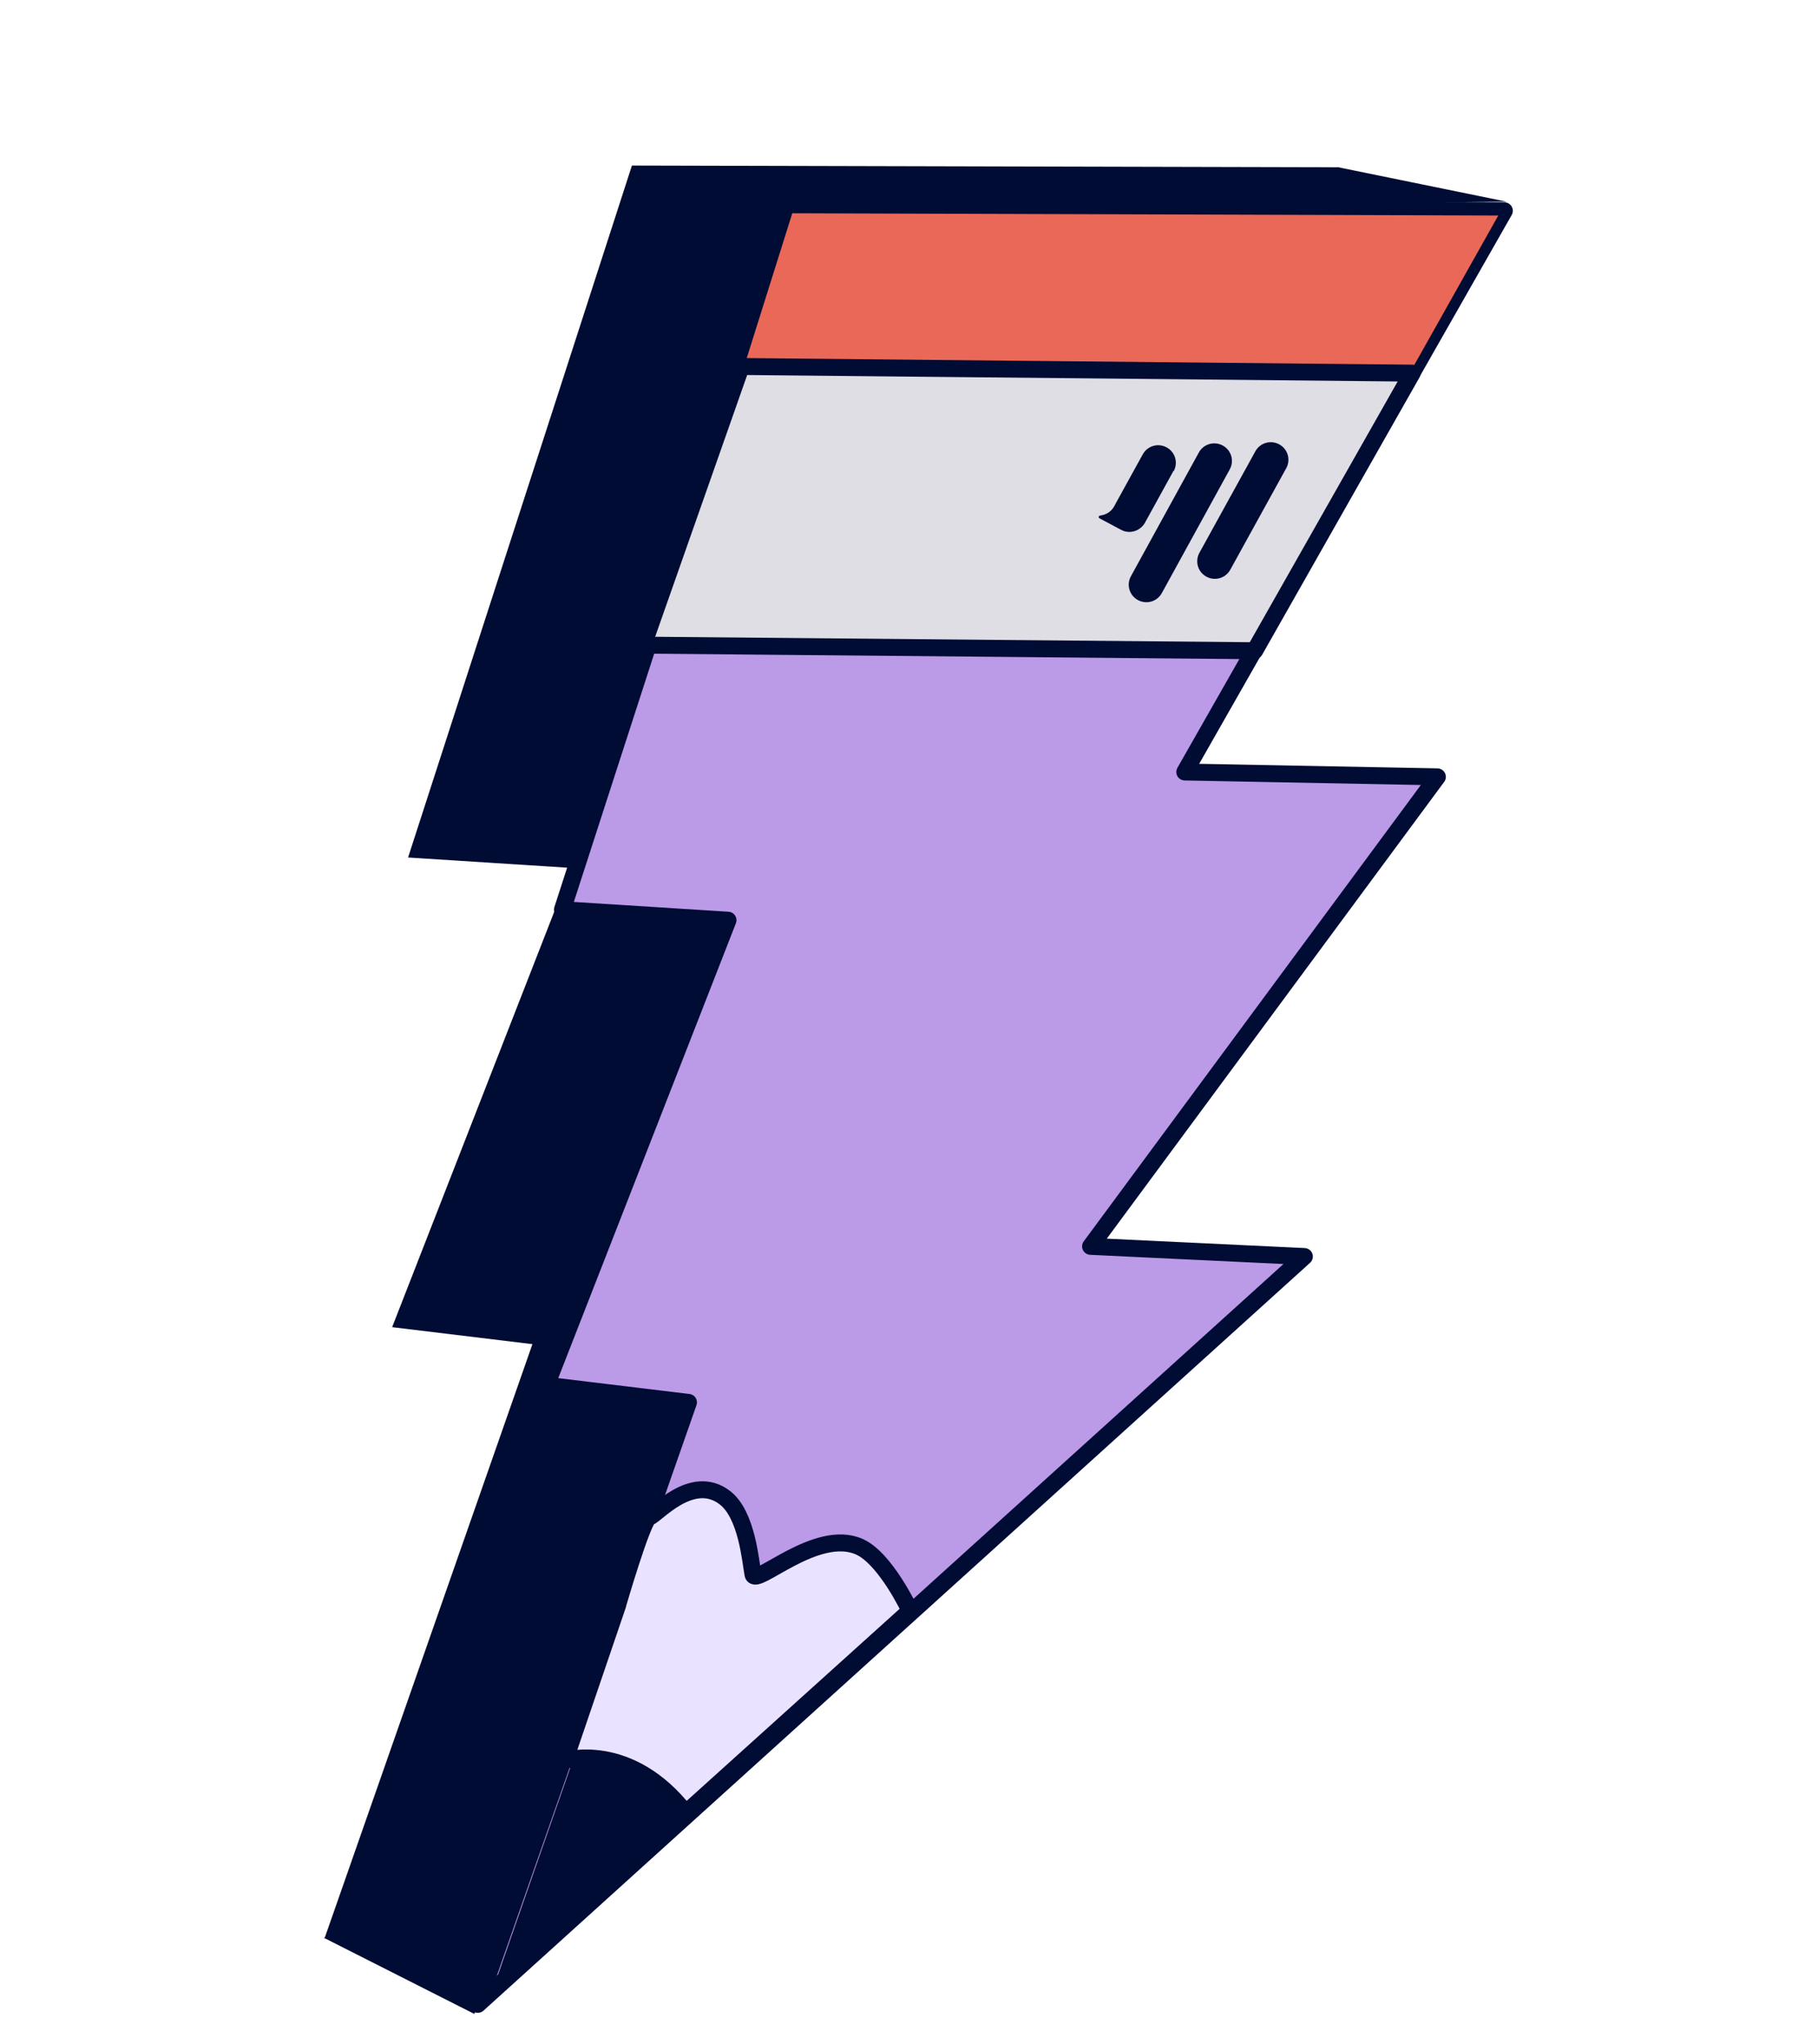<svg width="161" height="181" viewBox="0 0 161 181" fill="none" xmlns="http://www.w3.org/2000/svg">
<g clip-path="url(#clip0_4304_762)">
<path d="M55.962 14.662L118.506 14.816L90.56 63.91L106.336 62.792L82.336 105.378L95.449 107.628L28.729 171.705L47.15 119.046L34.727 117.541L50.596 76.87L36.138 75.946L55.962 14.662Z" fill="#000C34"/>
<path d="M69.888 18.512L133.224 18.668L104.923 68.373L127.293 68.802L96.579 110.384L115.513 111.286L42.316 177.517L60.97 124.203L48.386 122.684L64.471 81.498L49.808 80.568L69.888 18.512Z" fill="#BB9AE8" stroke="#000C34" stroke-width="1.5" stroke-linejoin="round"/>
<path d="M69.888 18.512L133.324 18.716L125.213 33.151L65.35 32.944L69.888 18.512Z" fill="#EA6857" stroke="#000C34" stroke-width="0.75" stroke-linejoin="round"/>
<path d="M65.64 32.458L125.057 33.047L111.114 57.633L56.964 57.137L65.64 32.458Z" fill="#DEDEE4" stroke="#000C34" stroke-width="1.5" stroke-linejoin="round"/>
<path d="M118.459 14.803L133.427 17.861L114.894 18.076L118.459 14.803Z" fill="#000C34"/>
<path d="M28.716 171.64L42.008 178.367L53.702 147.296L28.716 171.64Z" fill="#000C34"/>
<path d="M50.706 155.986L44.035 175.102L60.799 160.139C60.799 160.139 57.518 155.075 50.706 155.986Z" fill="#000C34"/>
<path d="M54.718 142.109L50.014 155.919C50.014 155.919 55.728 154.141 60.728 160.581L80.597 142.66C80.597 142.66 78.411 137.99 76.086 136.981C72.296 135.312 66.9 140.548 66.683 139.44C66.465 138.332 66.162 134.149 64.191 132.641C61.261 130.397 58.06 134.253 57.494 134.365C56.928 134.476 54.714 142.087 54.714 142.087L54.718 142.109Z" fill="#EAE3FF" stroke="#000C34" stroke-width="1.5" stroke-linejoin="round"/>
<path d="M103.928 41.693L101.395 46.298C100.975 47.035 100.059 47.328 99.303 46.935L97.357 45.897C97.305 45.862 97.266 45.779 97.323 45.723C97.34 45.697 97.379 45.667 97.423 45.658C97.932 45.603 98.399 45.331 98.667 44.849L98.982 44.268L101.2 40.244C101.616 39.485 102.557 39.21 103.318 39.624C104.078 40.039 104.353 40.978 103.937 41.737" fill="#000C34"/>
<path d="M108.905 41.572L102.891 52.525C102.475 53.284 101.534 53.56 100.773 53.145C100.013 52.731 99.738 51.792 100.154 51.033L106.167 40.079C106.584 39.32 107.525 39.045 108.286 39.459C109.046 39.874 109.321 40.813 108.905 41.572Z" fill="#000C34"/>
<path d="M113.907 41.468L108.955 50.453C108.538 51.212 107.597 51.487 106.837 51.072C106.076 50.658 105.801 49.719 106.218 48.96L111.17 39.975C111.586 39.217 112.528 38.941 113.288 39.356C114.048 39.77 114.323 40.709 113.907 41.468Z" fill="#000C34"/>
</g>
<defs>
<clipPath id="clip0_4304_762">
<rect width="133" height="158" fill="white" transform="translate(0.003 25.67) rotate(-11.128)"/>
</clipPath>
</defs>
</svg>
